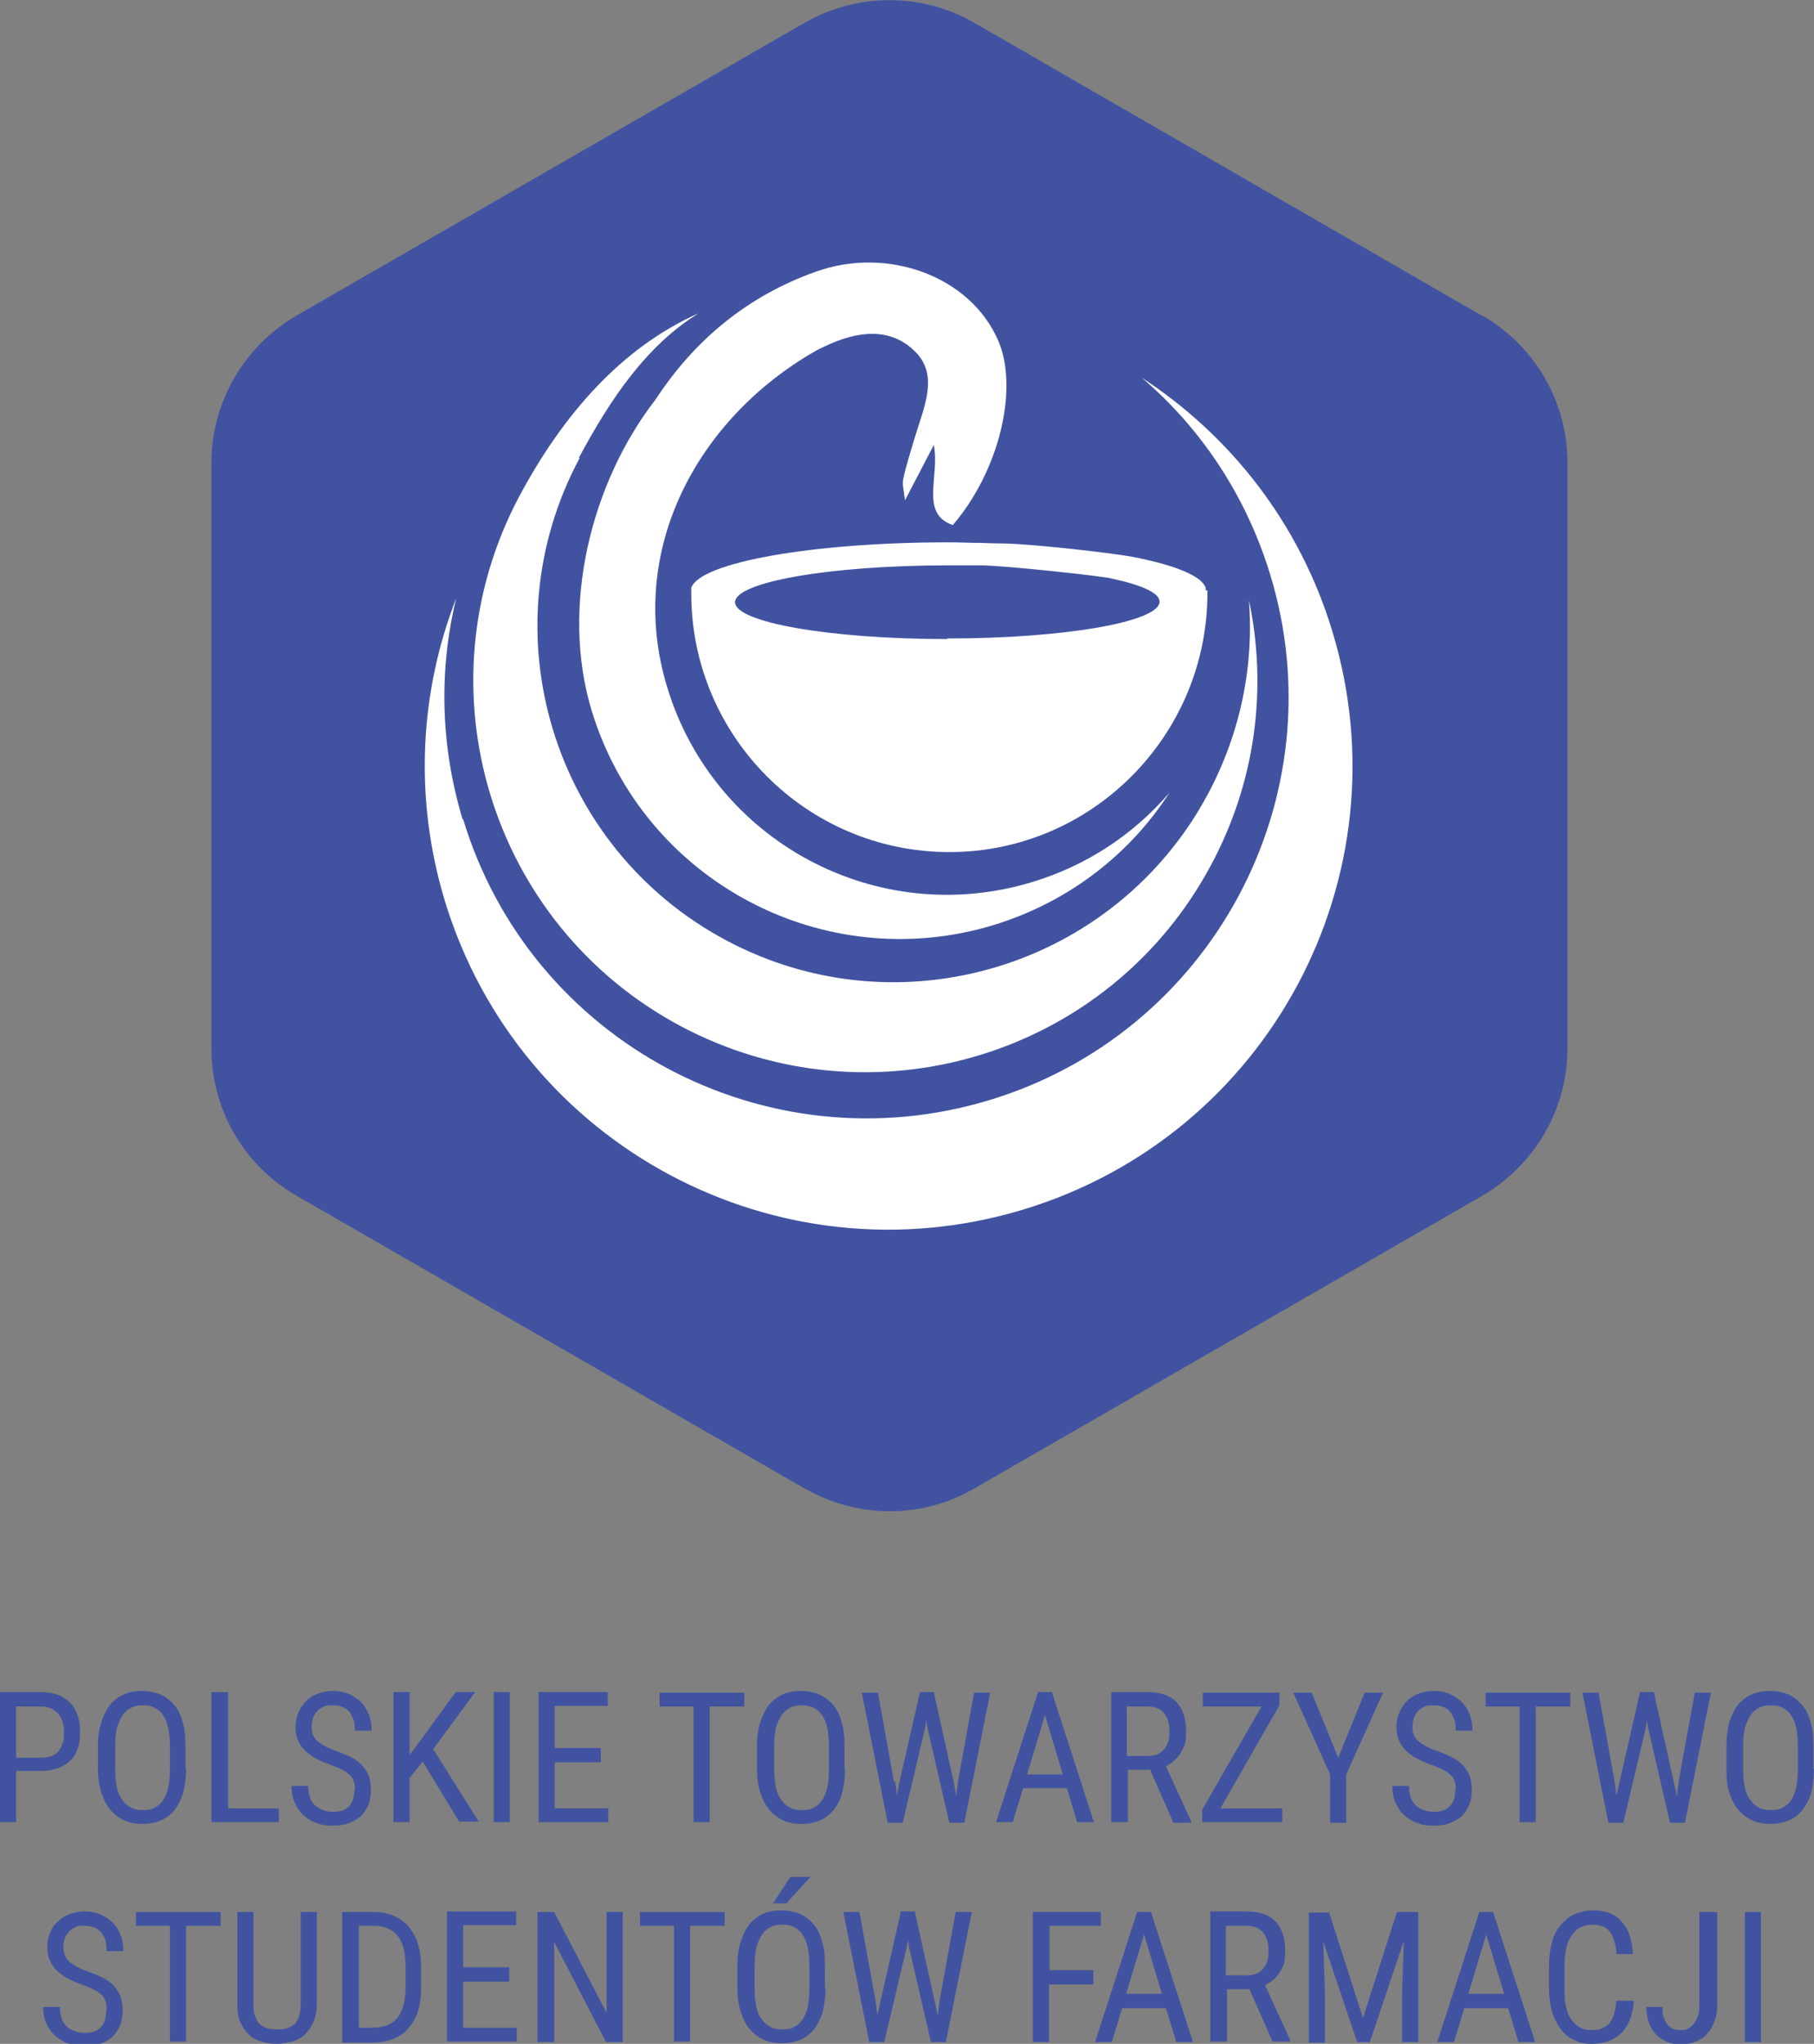 <svg width="190" height="214" viewBox="0 0 190 214" fill="none" xmlns="http://www.w3.org/2000/svg">
<rect x="0" y="0" width="190" height="214" fill="#808080" stroke="none"/>
<g clip-path="url(#clip0_95_780)">
<path d="M1.689 185.487V190.792H0V177.168H4.344C5.008 177.168 5.611 177.289 6.094 177.469C6.577 177.65 6.999 177.952 7.361 178.313C7.723 178.675 7.964 179.097 8.145 179.64C8.326 180.122 8.387 180.725 8.387 181.327C8.387 181.93 8.326 182.593 8.145 183.076C7.964 183.558 7.723 184.04 7.361 184.341C6.999 184.703 6.577 184.944 6.094 185.125C5.611 185.306 5.008 185.427 4.344 185.427H1.689V185.487ZM1.689 184.04H4.344C4.767 184.04 5.129 183.98 5.43 183.859C5.732 183.739 5.973 183.558 6.154 183.317C6.335 183.076 6.456 182.834 6.577 182.473C6.697 182.171 6.697 181.81 6.697 181.388C6.697 180.966 6.697 180.725 6.577 180.363C6.516 180.062 6.335 179.76 6.154 179.519C5.973 179.278 5.732 179.097 5.43 178.916C5.129 178.796 4.767 178.675 4.344 178.675H1.689V184.04Z" fill="#4153A0"/>
<path d="M19.489 185.185C19.489 186.15 19.368 186.994 19.187 187.717C18.946 188.441 18.644 189.043 18.282 189.526C17.86 190.008 17.437 190.37 16.834 190.611C16.291 190.852 15.627 190.972 14.903 190.972C14.179 190.972 13.576 190.852 13.033 190.611C12.49 190.37 12.007 190.008 11.585 189.526C11.162 189.043 10.861 188.441 10.619 187.717C10.378 186.994 10.257 186.15 10.257 185.185V182.834C10.257 181.87 10.378 181.026 10.619 180.303C10.861 179.579 11.162 178.976 11.524 178.494C11.947 178.012 12.429 177.65 12.973 177.409C13.515 177.168 14.179 177.047 14.843 177.047C15.507 177.047 16.17 177.168 16.774 177.409C17.317 177.65 17.799 178.012 18.222 178.494C18.644 178.976 18.946 179.579 19.127 180.303C19.368 181.026 19.428 181.87 19.428 182.834V185.185H19.489ZM17.799 182.834C17.799 182.111 17.739 181.448 17.618 180.905C17.498 180.363 17.317 179.941 17.075 179.579C16.834 179.217 16.532 178.976 16.17 178.796C15.808 178.615 15.386 178.554 14.964 178.554C14.541 178.554 14.119 178.615 13.757 178.796C13.395 178.976 13.093 179.217 12.852 179.579C12.611 179.941 12.429 180.363 12.248 180.905C12.128 181.448 12.067 182.111 12.067 182.834V185.246C12.067 185.969 12.128 186.632 12.248 187.175C12.369 187.717 12.55 188.139 12.852 188.501C13.093 188.863 13.395 189.104 13.757 189.285C14.119 189.465 14.481 189.526 14.964 189.526C15.446 189.526 15.869 189.465 16.17 189.285C16.532 189.104 16.834 188.863 17.075 188.501C17.317 188.139 17.498 187.717 17.618 187.175C17.739 186.632 17.799 185.969 17.799 185.246V182.834Z" fill="#4153A0"/>
<path d="M23.833 189.345H29.203V190.792H22.144V177.168H23.893V189.285L23.833 189.345Z" fill="#4153A0"/>
<path d="M37.167 187.356C37.167 187.054 37.167 186.753 37.047 186.512C36.986 186.27 36.866 186.029 36.624 185.848C36.443 185.668 36.142 185.427 35.84 185.306C35.538 185.125 35.056 184.944 34.573 184.763C34.03 184.583 33.487 184.341 33.064 184.1C32.582 183.859 32.22 183.558 31.918 183.256C31.616 182.955 31.375 182.593 31.194 182.171C31.013 181.749 30.953 181.267 30.953 180.785C30.953 180.303 31.073 179.76 31.254 179.338C31.435 178.916 31.677 178.494 32.039 178.132C32.401 177.771 32.763 177.53 33.245 177.349C33.728 177.168 34.271 177.047 34.874 177.047C35.478 177.047 36.142 177.168 36.624 177.409C37.107 177.65 37.59 177.952 37.891 178.313C38.253 178.675 38.495 179.157 38.676 179.639C38.857 180.122 38.917 180.664 38.917 181.207H37.167C37.167 180.845 37.167 180.483 37.047 180.122C36.926 179.82 36.805 179.519 36.624 179.278C36.443 179.037 36.202 178.856 35.9 178.735C35.599 178.615 35.236 178.554 34.814 178.554C34.392 178.554 34.09 178.554 33.849 178.735C33.547 178.856 33.366 178.976 33.185 179.217C33.004 179.398 32.883 179.639 32.763 179.941C32.702 180.182 32.642 180.483 32.642 180.845C32.642 181.448 32.823 181.93 33.245 182.292C33.668 182.654 34.271 183.015 35.176 183.317C35.84 183.558 36.383 183.799 36.866 184.04C37.348 184.281 37.71 184.583 38.012 184.944C38.314 185.306 38.555 185.668 38.676 186.09C38.796 186.512 38.857 186.994 38.857 187.536C38.857 188.079 38.736 188.621 38.555 189.043C38.374 189.465 38.072 189.887 37.771 190.189C37.409 190.49 36.986 190.731 36.504 190.912C36.021 191.093 35.478 191.153 34.814 191.153C34.151 191.153 33.728 191.093 33.245 190.912C32.702 190.731 32.28 190.49 31.858 190.128C31.435 189.767 31.134 189.345 30.892 188.802C30.651 188.26 30.53 187.717 30.53 186.994H32.28C32.28 187.476 32.34 187.838 32.461 188.199C32.582 188.561 32.763 188.802 33.004 189.043C33.245 189.285 33.547 189.405 33.849 189.526C34.151 189.646 34.513 189.707 34.874 189.707C35.659 189.707 36.202 189.526 36.564 189.104C36.926 188.742 37.107 188.199 37.107 187.536L37.167 187.356Z" fill="#4153A0"/>
<path d="M44.227 184.522L42.899 186.15V190.792H41.21V177.168H42.899V183.739L44.046 182.232L47.726 177.168H49.778L45.373 183.136L50.14 190.731H48.088L44.287 184.462L44.227 184.522Z" fill="#4153A0"/>
<path d="M53.398 190.792H51.709V177.168H53.398V190.792Z" fill="#4153A0"/>
<path d="M62.931 184.522H58.104V189.345H63.715V190.792H56.415V177.168H63.655V178.615H58.104V183.015H62.931V184.462V184.522Z" fill="#4153A0"/>
<path d="M77.895 178.675H74.335V190.792H72.645V178.675H69.085V177.228H77.955V178.675H77.895Z" fill="#4153A0"/>
<path d="M88.514 185.185C88.514 186.15 88.393 186.994 88.212 187.717C88.031 188.441 87.669 189.043 87.307 189.526C86.885 190.008 86.462 190.37 85.859 190.611C85.316 190.852 84.652 190.972 83.928 190.972C83.204 190.972 82.601 190.852 82.058 190.611C81.515 190.37 81.032 190.008 80.61 189.526C80.187 189.043 79.886 188.441 79.644 187.717C79.403 186.994 79.282 186.15 79.282 185.185V182.834C79.282 181.87 79.403 181.026 79.644 180.303C79.886 179.579 80.187 178.976 80.549 178.494C80.972 178.012 81.454 177.65 81.997 177.409C82.54 177.168 83.204 177.047 83.868 177.047C84.531 177.047 85.195 177.168 85.799 177.409C86.342 177.65 86.824 178.012 87.247 178.494C87.669 178.976 87.971 179.579 88.152 180.303C88.393 181.026 88.453 181.87 88.453 182.834V185.185H88.514ZM86.824 182.834C86.824 182.111 86.764 181.448 86.643 180.905C86.523 180.363 86.342 179.941 86.1 179.579C85.859 179.217 85.557 178.976 85.195 178.796C84.833 178.615 84.411 178.554 83.989 178.554C83.566 178.554 83.144 178.615 82.782 178.796C82.42 178.976 82.118 179.217 81.877 179.579C81.635 179.941 81.454 180.363 81.273 180.905C81.153 181.448 81.092 182.111 81.092 182.834V185.246C81.092 185.969 81.153 186.632 81.273 187.175C81.394 187.717 81.575 188.139 81.877 188.501C82.118 188.863 82.42 189.104 82.782 189.285C83.144 189.465 83.506 189.526 83.989 189.526C84.471 189.526 84.894 189.465 85.195 189.285C85.557 189.104 85.859 188.863 86.1 188.501C86.342 188.139 86.523 187.717 86.643 187.175C86.764 186.632 86.824 185.969 86.824 185.246V182.834Z" fill="#4153A0"/>
<path d="M93.763 186.512L93.944 188.019L94.186 186.692L96.358 177.168H97.806L99.918 186.692L100.159 188.079L100.34 186.512L102.029 177.228H103.719L101.004 190.852H99.435L97.142 180.905L97.021 180.122L96.901 180.905L94.548 190.852H92.979L90.264 177.228H91.953L93.642 186.572L93.763 186.512Z" fill="#4153A0"/>
<path d="M111.743 187.235H107.158L106.072 190.792H104.322L108.727 177.168H110.175L114.579 190.792H112.829L111.743 187.235ZM107.58 185.788H111.321L109.451 179.579L107.58 185.788Z" fill="#4153A0"/>
<path d="M120.553 185.306H118.139V190.792H116.389V177.168H120.191C121.518 177.168 122.544 177.53 123.207 178.193C123.871 178.916 124.233 179.881 124.233 181.267C124.233 182.654 124.052 182.834 123.69 183.498C123.328 184.1 122.785 184.583 122.121 184.944L124.776 190.731V190.852H122.906L120.492 185.366L120.553 185.306ZM118.139 183.859H120.191C120.613 183.859 120.915 183.799 121.216 183.678C121.518 183.558 121.759 183.377 121.94 183.136C122.121 182.895 122.302 182.654 122.363 182.352C122.483 182.051 122.483 181.689 122.483 181.327C122.483 180.966 122.483 180.604 122.363 180.242C122.302 179.941 122.121 179.64 121.94 179.398C121.759 179.157 121.518 178.976 121.216 178.856C120.915 178.735 120.553 178.675 120.13 178.675H118.019V183.859H118.139Z" fill="#4153A0"/>
<path d="M127.853 189.345H134.309V190.792H125.923V189.465L132.137 178.675H125.983V177.228H134.008V178.554L127.793 189.405L127.853 189.345Z" fill="#4153A0"/>
<path d="M140.162 184.04L142.938 177.228H144.868L141.007 185.788V190.852H139.317V185.788L135.456 177.228H137.387L140.162 184.04Z" fill="#4153A0"/>
<path d="M152.471 187.356C152.471 187.054 152.471 186.753 152.35 186.512C152.29 186.27 152.169 186.029 151.927 185.848C151.746 185.668 151.445 185.427 151.143 185.306C150.841 185.125 150.359 184.944 149.876 184.763C149.333 184.583 148.79 184.341 148.368 184.1C147.885 183.859 147.523 183.558 147.221 183.256C146.92 182.955 146.678 182.593 146.497 182.171C146.316 181.749 146.256 181.267 146.256 180.785C146.256 180.303 146.377 179.76 146.558 179.338C146.739 178.916 146.98 178.494 147.342 178.132C147.704 177.771 148.066 177.53 148.549 177.349C149.031 177.168 149.574 177.047 150.178 177.047C150.781 177.047 151.445 177.168 151.927 177.409C152.41 177.65 152.893 177.952 153.195 178.313C153.557 178.675 153.798 179.157 153.979 179.639C154.16 180.122 154.22 180.664 154.22 181.207H152.471C152.471 180.845 152.471 180.483 152.35 180.122C152.229 179.82 152.109 179.519 151.927 179.278C151.746 179.037 151.505 178.856 151.203 178.735C150.902 178.615 150.54 178.554 150.117 178.554C149.695 178.554 149.393 178.554 149.152 178.735C148.85 178.856 148.669 178.976 148.488 179.217C148.307 179.398 148.187 179.639 148.066 179.941C148.006 180.182 147.945 180.483 147.945 180.845C147.945 181.448 148.126 181.93 148.549 182.292C148.971 182.654 149.574 183.015 150.479 183.317C151.143 183.558 151.686 183.799 152.169 184.04C152.652 184.281 153.014 184.583 153.315 184.944C153.617 185.306 153.858 185.668 153.979 186.09C154.1 186.512 154.16 186.994 154.16 187.536C154.16 188.079 154.039 188.621 153.858 189.043C153.677 189.465 153.376 189.887 153.074 190.189C152.712 190.49 152.29 190.731 151.807 190.912C151.324 191.093 150.781 191.153 150.117 191.153C149.454 191.153 149.031 191.093 148.549 190.912C148.006 190.731 147.583 190.49 147.161 190.128C146.739 189.767 146.437 189.345 146.196 188.802C145.954 188.26 145.833 187.717 145.833 186.994H147.583C147.583 187.476 147.644 187.838 147.764 188.199C147.885 188.561 148.066 188.802 148.307 189.043C148.549 189.285 148.85 189.405 149.152 189.526C149.454 189.646 149.816 189.707 150.178 189.707C150.902 189.707 151.505 189.526 151.867 189.104C152.229 188.742 152.41 188.199 152.41 187.536L152.471 187.356Z" fill="#4153A0"/>
<path d="M164.417 178.675H160.857V190.792H159.168V178.675H155.608V177.228H164.478V178.675H164.417Z" fill="#4153A0"/>
<path d="M169.123 186.512L169.304 188.019L169.606 186.692L171.778 177.168H173.226L175.338 186.692L175.64 188.079L175.821 186.512L177.51 177.228H179.2L176.485 190.852H174.916L172.623 180.905L172.502 180.122L172.382 180.905L170.029 190.852H168.46L165.745 177.228H167.434L169.123 186.572V186.512Z" fill="#4153A0"/>
<path d="M190 185.185C190 186.15 189.879 186.994 189.698 187.717C189.517 188.441 189.155 189.043 188.793 189.526C188.371 190.008 187.949 190.37 187.345 190.611C186.802 190.852 186.138 190.972 185.414 190.972C184.69 190.972 184.087 190.852 183.544 190.611C183.001 190.37 182.518 190.008 182.096 189.526C181.674 189.043 181.372 188.441 181.131 187.717C180.889 186.994 180.829 186.15 180.829 185.185V182.834C180.829 181.87 180.95 181.026 181.131 180.303C181.372 179.579 181.674 178.976 182.036 178.494C182.458 178.012 182.941 177.65 183.484 177.409C184.027 177.168 184.69 177.047 185.354 177.047C186.018 177.047 186.681 177.168 187.285 177.409C187.828 177.65 188.311 178.012 188.733 178.494C189.155 178.976 189.457 179.579 189.638 180.303C189.879 181.026 189.94 181.87 189.94 182.834V185.185H190ZM188.311 182.834C188.311 182.111 188.25 181.448 188.13 180.905C188.009 180.363 187.828 179.941 187.587 179.579C187.345 179.217 187.044 178.976 186.681 178.796C186.319 178.615 185.897 178.554 185.475 178.554C185.052 178.554 184.63 178.615 184.268 178.796C183.906 178.976 183.604 179.217 183.363 179.579C183.122 179.941 182.941 180.363 182.76 180.905C182.639 181.448 182.579 182.111 182.579 182.834V185.246C182.579 185.969 182.639 186.632 182.76 187.175C182.88 187.717 183.061 188.139 183.363 188.501C183.604 188.863 183.906 189.104 184.268 189.285C184.63 189.465 185.052 189.526 185.475 189.526C185.897 189.526 186.38 189.465 186.681 189.285C187.044 189.104 187.345 188.863 187.587 188.501C187.828 188.139 188.009 187.717 188.13 187.175C188.25 186.632 188.311 185.969 188.311 185.246V182.834Z" fill="#4153A0"/>
<path d="M11.162 210.383C11.162 210.082 11.162 209.78 11.041 209.539C10.981 209.298 10.861 209.057 10.619 208.876C10.438 208.695 10.136 208.454 9.835 208.334C9.533 208.153 9.05 207.972 8.568 207.791C8.025 207.61 7.482 207.369 7.059 207.128C6.577 206.887 6.215 206.585 5.913 206.284C5.611 205.983 5.37 205.621 5.189 205.199C5.008 204.777 4.947 204.295 4.947 203.812C4.947 203.33 5.068 202.788 5.249 202.366C5.43 201.883 5.672 201.522 6.034 201.22C6.396 200.859 6.758 200.618 7.24 200.437C7.723 200.256 8.266 200.135 8.869 200.135C9.473 200.135 10.136 200.256 10.619 200.497C11.102 200.738 11.585 201.039 11.886 201.401C12.248 201.763 12.49 202.245 12.671 202.727C12.852 203.21 12.912 203.752 12.912 204.295H11.162C11.162 203.933 11.162 203.571 11.041 203.21C10.981 202.908 10.8 202.607 10.619 202.366C10.438 202.125 10.197 201.944 9.895 201.823C9.593 201.703 9.231 201.642 8.809 201.642C8.387 201.642 8.085 201.642 7.844 201.823C7.542 201.944 7.361 202.064 7.18 202.305C6.999 202.486 6.878 202.727 6.758 203.029C6.697 203.27 6.637 203.571 6.637 203.933C6.637 204.476 6.818 204.958 7.24 205.38C7.663 205.741 8.266 206.103 9.171 206.405C9.835 206.646 10.378 206.887 10.861 207.128C11.343 207.369 11.705 207.67 12.007 208.032C12.309 208.394 12.55 208.756 12.671 209.178C12.791 209.599 12.852 210.082 12.852 210.624C12.852 211.167 12.731 211.709 12.55 212.131C12.369 212.553 12.067 212.975 11.765 213.277C11.403 213.578 10.981 213.819 10.498 214C10.016 214.181 9.473 214.241 8.809 214.241C8.145 214.241 7.723 214.181 7.24 214C6.697 213.819 6.275 213.578 5.853 213.216C5.43 212.855 5.129 212.433 4.887 211.95C4.646 211.408 4.525 210.865 4.525 210.142H6.275C6.275 210.624 6.335 210.986 6.456 211.348C6.577 211.709 6.758 211.95 6.999 212.192C7.24 212.433 7.542 212.553 7.844 212.674C8.145 212.794 8.507 212.855 8.869 212.855C9.654 212.855 10.197 212.674 10.559 212.252C10.921 211.89 11.102 211.348 11.102 210.685L11.162 210.383Z" fill="#4153A0"/>
<path d="M23.049 201.642H19.489V213.759H17.799V201.642H14.239V200.196H23.109V201.642H23.049Z" fill="#4153A0"/>
<path d="M33.185 200.196V209.78C33.185 210.564 33.064 211.167 32.823 211.709C32.582 212.252 32.28 212.674 31.918 213.036C31.556 213.397 31.073 213.638 30.591 213.759C30.108 213.88 29.565 214 29.022 214C28.479 214 27.875 213.94 27.393 213.759C26.91 213.638 26.427 213.397 26.065 213.036C25.703 212.674 25.402 212.252 25.16 211.709C24.919 211.167 24.859 210.504 24.859 209.78V200.196H26.548V209.78C26.548 210.323 26.548 210.745 26.729 211.107C26.85 211.468 27.031 211.77 27.212 211.95C27.453 212.131 27.695 212.312 27.996 212.372C28.298 212.433 28.66 212.493 29.022 212.493C29.384 212.493 29.746 212.493 30.048 212.372C30.349 212.312 30.591 212.131 30.832 211.95C31.073 211.709 31.194 211.468 31.315 211.107C31.435 210.745 31.496 210.323 31.496 209.78V200.196H33.245H33.185Z" fill="#4153A0"/>
<path d="M35.84 213.819V200.196H39.098C39.882 200.196 40.546 200.316 41.15 200.557C41.753 200.798 42.296 201.16 42.718 201.642C43.141 202.125 43.503 202.727 43.744 203.451C43.985 204.174 44.106 204.958 44.106 205.922V208.213C44.106 209.117 43.985 209.961 43.744 210.685C43.503 211.408 43.141 211.95 42.718 212.433C42.296 212.915 41.753 213.277 41.089 213.518C40.425 213.759 39.701 213.879 38.917 213.879H35.84V213.819ZM37.59 201.642V212.312H38.977C40.184 212.312 41.089 211.95 41.632 211.287C42.175 210.564 42.477 209.539 42.477 208.153V205.802C42.477 204.355 42.175 203.33 41.632 202.667C41.089 202.004 40.244 201.642 39.158 201.642H37.65H37.59Z" fill="#4153A0"/>
<path d="M53.338 207.49H48.511V212.312H54.122V213.759H46.821V200.135H54.062V201.582H48.511V205.983H53.338V207.429V207.49Z" fill="#4153A0"/>
<path d="M65.224 213.819H63.474L58.044 203.33V213.819H56.294V200.196H58.044L63.534 210.745V200.196H65.224V213.819Z" fill="#4153A0"/>
<path d="M75.843 201.642H72.283V213.759H70.594V201.642H67.034V200.196H75.903V201.642H75.843Z" fill="#4153A0"/>
<path d="M86.463 208.153C86.463 209.117 86.342 209.961 86.161 210.685C85.919 211.408 85.618 212.011 85.256 212.493C84.833 212.975 84.411 213.337 83.808 213.578C83.265 213.819 82.601 213.94 81.877 213.94C81.153 213.94 80.549 213.819 80.006 213.578C79.463 213.337 78.981 212.975 78.558 212.493C78.136 212.011 77.834 211.408 77.593 210.685C77.352 209.961 77.231 209.117 77.231 208.153V205.802C77.231 204.837 77.352 203.993 77.593 203.27C77.834 202.546 78.136 201.944 78.498 201.461C78.92 200.979 79.403 200.617 79.946 200.376C80.489 200.135 81.153 200.015 81.817 200.015C82.48 200.015 83.144 200.135 83.747 200.376C84.29 200.617 84.773 200.979 85.195 201.461C85.618 201.944 85.919 202.546 86.1 203.27C86.342 203.993 86.402 204.837 86.402 205.802V208.153H86.463ZM84.773 205.802C84.773 205.078 84.713 204.415 84.592 203.873C84.471 203.33 84.29 202.908 84.049 202.546C83.808 202.185 83.506 201.944 83.144 201.763C82.782 201.582 82.36 201.522 81.937 201.522C81.515 201.522 81.093 201.582 80.731 201.763C80.368 201.944 80.067 202.185 79.825 202.546C79.584 202.908 79.403 203.33 79.222 203.873C79.101 204.415 79.041 205.078 79.041 205.802V208.213C79.041 208.997 79.101 209.599 79.222 210.142C79.343 210.685 79.524 211.106 79.825 211.468C80.067 211.83 80.368 212.071 80.731 212.252C81.093 212.433 81.515 212.493 81.937 212.493C82.36 212.493 82.842 212.433 83.144 212.252C83.506 212.071 83.808 211.83 84.049 211.468C84.29 211.106 84.471 210.685 84.592 210.142C84.713 209.599 84.773 208.936 84.773 208.213V205.802ZM82.782 196.518H84.894L82.36 199.291H80.972L82.782 196.518Z" fill="#4153A0"/>
<path d="M91.712 209.479L91.893 210.986L92.194 209.66L94.366 200.135H95.814L97.926 209.66L98.228 211.046L98.409 209.479L100.098 200.196H101.788L99.073 213.819H97.504L95.211 203.873L95.091 203.089L94.97 203.873L92.617 213.819H91.048L88.333 200.196H90.022L91.712 209.539V209.479Z" fill="#4153A0"/>
<path d="M114.459 207.791H109.873V213.819H108.184V200.196H115.303V201.642H109.933V206.284H114.519V207.731L114.459 207.791Z" fill="#4153A0"/>
<path d="M122.121 210.263H117.536L116.45 213.819H114.7L119.105 200.196H120.553L124.957 213.819H123.207L122.121 210.263ZM117.958 208.756H121.699L119.829 202.547L117.958 208.756Z" fill="#4153A0"/>
<path d="M130.931 208.273H128.517V213.759H126.767V200.135H130.569C131.896 200.135 132.922 200.497 133.585 201.16C134.249 201.883 134.611 202.848 134.611 204.234C134.611 205.621 134.43 205.802 134.068 206.465C133.706 207.068 133.163 207.55 132.499 207.851L135.154 213.638V213.759H133.284L130.87 208.273H130.931ZM128.517 206.827H130.569C130.991 206.827 131.293 206.766 131.594 206.646C131.896 206.525 132.137 206.344 132.318 206.103C132.499 205.862 132.68 205.621 132.741 205.319C132.861 205.018 132.861 204.656 132.861 204.295C132.861 203.933 132.861 203.571 132.741 203.21C132.68 202.908 132.499 202.607 132.318 202.366C132.137 202.125 131.896 201.944 131.594 201.823C131.293 201.703 130.931 201.642 130.508 201.642H128.396V206.827H128.517Z" fill="#4153A0"/>
<path d="M139.196 200.196L142.756 211.287L146.316 200.196H148.549V213.819H146.859V208.514L147.04 203.21L143.48 213.819H142.153L138.593 203.27L138.774 208.575V213.879H137.085V200.256H139.317L139.196 200.196Z" fill="#4153A0"/>
<path d="M157.961 210.263H153.376L152.29 213.819H150.54L154.944 200.196H156.392L160.797 213.819H159.047L157.961 210.263ZM153.798 208.756H157.539L155.668 202.547L153.798 208.756Z" fill="#4153A0"/>
<path d="M171.115 209.479C171.115 210.202 170.934 210.805 170.753 211.348C170.572 211.89 170.27 212.372 169.908 212.794C169.546 213.156 169.123 213.457 168.58 213.699C168.037 213.879 167.434 214 166.71 214C165.986 214 165.383 213.879 164.84 213.578C164.297 213.337 163.814 212.915 163.452 212.433C163.09 211.95 162.788 211.348 162.547 210.624C162.366 209.901 162.245 209.117 162.245 208.273V205.741C162.245 204.897 162.366 204.054 162.547 203.39C162.728 202.667 163.029 202.064 163.452 201.582C163.874 201.1 164.357 200.678 164.9 200.437C165.503 200.196 166.107 200.015 166.831 200.015C167.555 200.015 168.098 200.135 168.58 200.316C169.063 200.497 169.546 200.798 169.848 201.22C170.21 201.582 170.511 202.064 170.692 202.667C170.873 203.21 170.994 203.873 171.054 204.596H169.305C169.305 204.054 169.184 203.571 169.063 203.21C168.942 202.848 168.822 202.486 168.58 202.245C168.399 202.004 168.158 201.823 167.856 201.703C167.555 201.582 167.193 201.522 166.77 201.522C166.348 201.522 165.865 201.642 165.503 201.823C165.141 202.004 164.84 202.305 164.598 202.667C164.357 203.029 164.176 203.451 164.055 203.993C163.935 204.536 163.874 205.078 163.874 205.741V208.273C163.874 208.876 163.874 209.419 163.995 209.961C164.116 210.504 164.236 210.926 164.478 211.287C164.719 211.649 164.96 211.95 165.322 212.192C165.684 212.433 166.107 212.553 166.589 212.553C167.072 212.553 167.434 212.553 167.796 212.372C168.098 212.252 168.399 212.071 168.58 211.83C168.761 211.589 168.942 211.287 169.063 210.865C169.184 210.504 169.244 210.021 169.305 209.479H171.054H171.115Z" fill="#4153A0"/>
<path d="M178.114 200.196H179.864V209.841C179.864 210.504 179.803 211.107 179.562 211.649C179.381 212.192 179.14 212.614 178.777 212.975C178.476 213.337 178.053 213.578 177.631 213.759C177.148 213.94 176.666 214.06 176.123 214.06C175.58 214.06 175.097 214 174.675 213.819C174.252 213.638 173.83 213.397 173.528 213.096C173.227 212.794 172.925 212.372 172.744 211.89C172.563 211.408 172.442 210.805 172.442 210.142H174.132C174.132 210.564 174.132 210.926 174.252 211.227C174.373 211.529 174.494 211.77 174.675 212.011C174.856 212.192 175.037 212.372 175.278 212.433C175.519 212.553 175.761 212.553 176.062 212.553C176.364 212.553 176.605 212.553 176.847 212.372C177.088 212.252 177.269 212.071 177.45 211.83C177.631 211.589 177.752 211.348 177.872 210.986C177.993 210.624 177.993 210.263 177.993 209.841V200.196H178.114Z" fill="#4153A0"/>
<path d="M184.449 213.819H182.76V200.196H184.449V213.819Z" fill="#4153A0"/>
<path d="M155.186 33.034L102.09 2.411C96.599 -0.784 89.781 -0.784 84.23 2.411L31.073 33.034C25.583 36.229 22.144 42.077 22.144 48.466V109.773C22.144 116.163 25.522 122.01 31.073 125.205L84.23 155.828C87.005 157.395 90.083 158.239 93.16 158.239C96.237 158.239 99.314 157.456 102.09 155.828L155.246 125.205C160.737 122.01 164.176 116.163 164.176 109.773V48.466C164.176 42.077 160.797 36.229 155.246 33.034H155.186Z" fill="#4153A0"/>
<path d="M48.511 85.781C55.57 109.11 80.248 122.251 103.598 115.198C126.948 108.145 140.162 83.49 133.042 60.161C130.508 51.842 125.742 44.789 119.587 39.545C128.819 45.573 136.119 54.736 139.559 66.129C147.342 91.809 132.861 118.876 107.158 126.652C81.454 134.428 54.363 119.961 46.58 94.281C43.322 83.49 43.985 72.398 47.787 62.633C45.977 70.047 46.097 77.944 48.45 85.781H48.511Z" fill="white"/>
<path d="M60.699 47.984C50.984 66.129 57.863 88.735 76.024 98.44C94.186 108.145 116.812 101.273 126.526 83.128C129.965 76.678 131.353 69.625 130.81 62.813C132.741 71.916 131.594 81.742 126.828 90.603C116.148 110.557 91.289 118.092 71.258 107.422C51.286 96.752 43.744 71.916 54.424 51.903C58.949 43.463 65.043 36.41 73.188 32.793C67.698 36.169 63.897 41.836 60.638 47.924L60.699 47.984Z" fill="white"/>
<path d="M108.123 92.351C91.893 97.294 74.757 88.132 69.87 71.916C65.526 57.629 73.068 43.825 85.376 36.772C85.678 36.591 85.98 36.47 86.342 36.289C89.841 34.602 93.28 34.24 95.875 36.832C98.349 39.304 96.78 42.619 95.815 45.814C95.392 47.261 94.909 48.708 94.608 50.154C94.487 50.757 94.668 51.3 94.789 52.385C95.875 50.275 96.72 48.708 97.806 46.598C98.469 49.853 96.297 53.771 99.797 54.977C104.624 49.371 106.736 40.75 104.563 35.687C101.667 28.935 92.979 25.74 85.437 28.453C78.317 30.985 72.766 35.566 68.663 41.835C61.966 50.456 58.647 63.416 61.966 74.388C67.396 92.231 86.221 102.238 104.02 96.873C111.924 94.461 118.32 89.458 122.483 83.008C118.803 87.288 113.916 90.603 108.123 92.351Z" fill="white"/>
<path d="M126.285 61.849C126.285 61.849 126.285 61.789 126.285 61.728C126.285 61.608 126.285 61.547 126.285 61.547C125.862 60.282 122.966 59.136 118.562 58.292C116.208 57.87 108.244 56.966 105.167 56.906C104.322 56.906 102.693 56.846 102.693 56.846C101.607 56.846 100.521 56.785 99.374 56.785C85.075 56.785 73.309 58.895 72.404 61.547C72.404 61.547 72.404 61.547 72.404 61.668C72.404 61.668 72.404 61.789 72.404 61.849C72.404 61.909 72.404 61.849 72.404 61.909C72.404 62.03 72.404 62.09 72.404 62.15C72.404 77.04 84.471 89.217 99.435 89.217C114.398 89.217 126.466 76.98 126.466 62.09C126.466 47.2 126.466 61.969 126.466 61.849C126.466 61.728 126.466 61.849 126.466 61.789L126.285 61.849ZM99.254 66.913C86.945 66.913 76.99 65.164 76.99 63.055C76.99 60.945 86.945 59.197 99.254 59.197C99.254 59.197 102.21 59.197 102.452 59.197C102.693 59.197 102.633 59.197 102.693 59.197C105.227 59.197 116.208 60.402 116.45 60.583C119.587 61.246 121.458 62.09 121.458 62.994C121.458 65.104 111.502 66.852 99.194 66.852L99.254 66.913Z" fill="white"/>
</g>
<defs>
<clipPath id="clip0_95_780">
<rect width="190" height="214" fill="white"/>
</clipPath>
</defs>
</svg>
